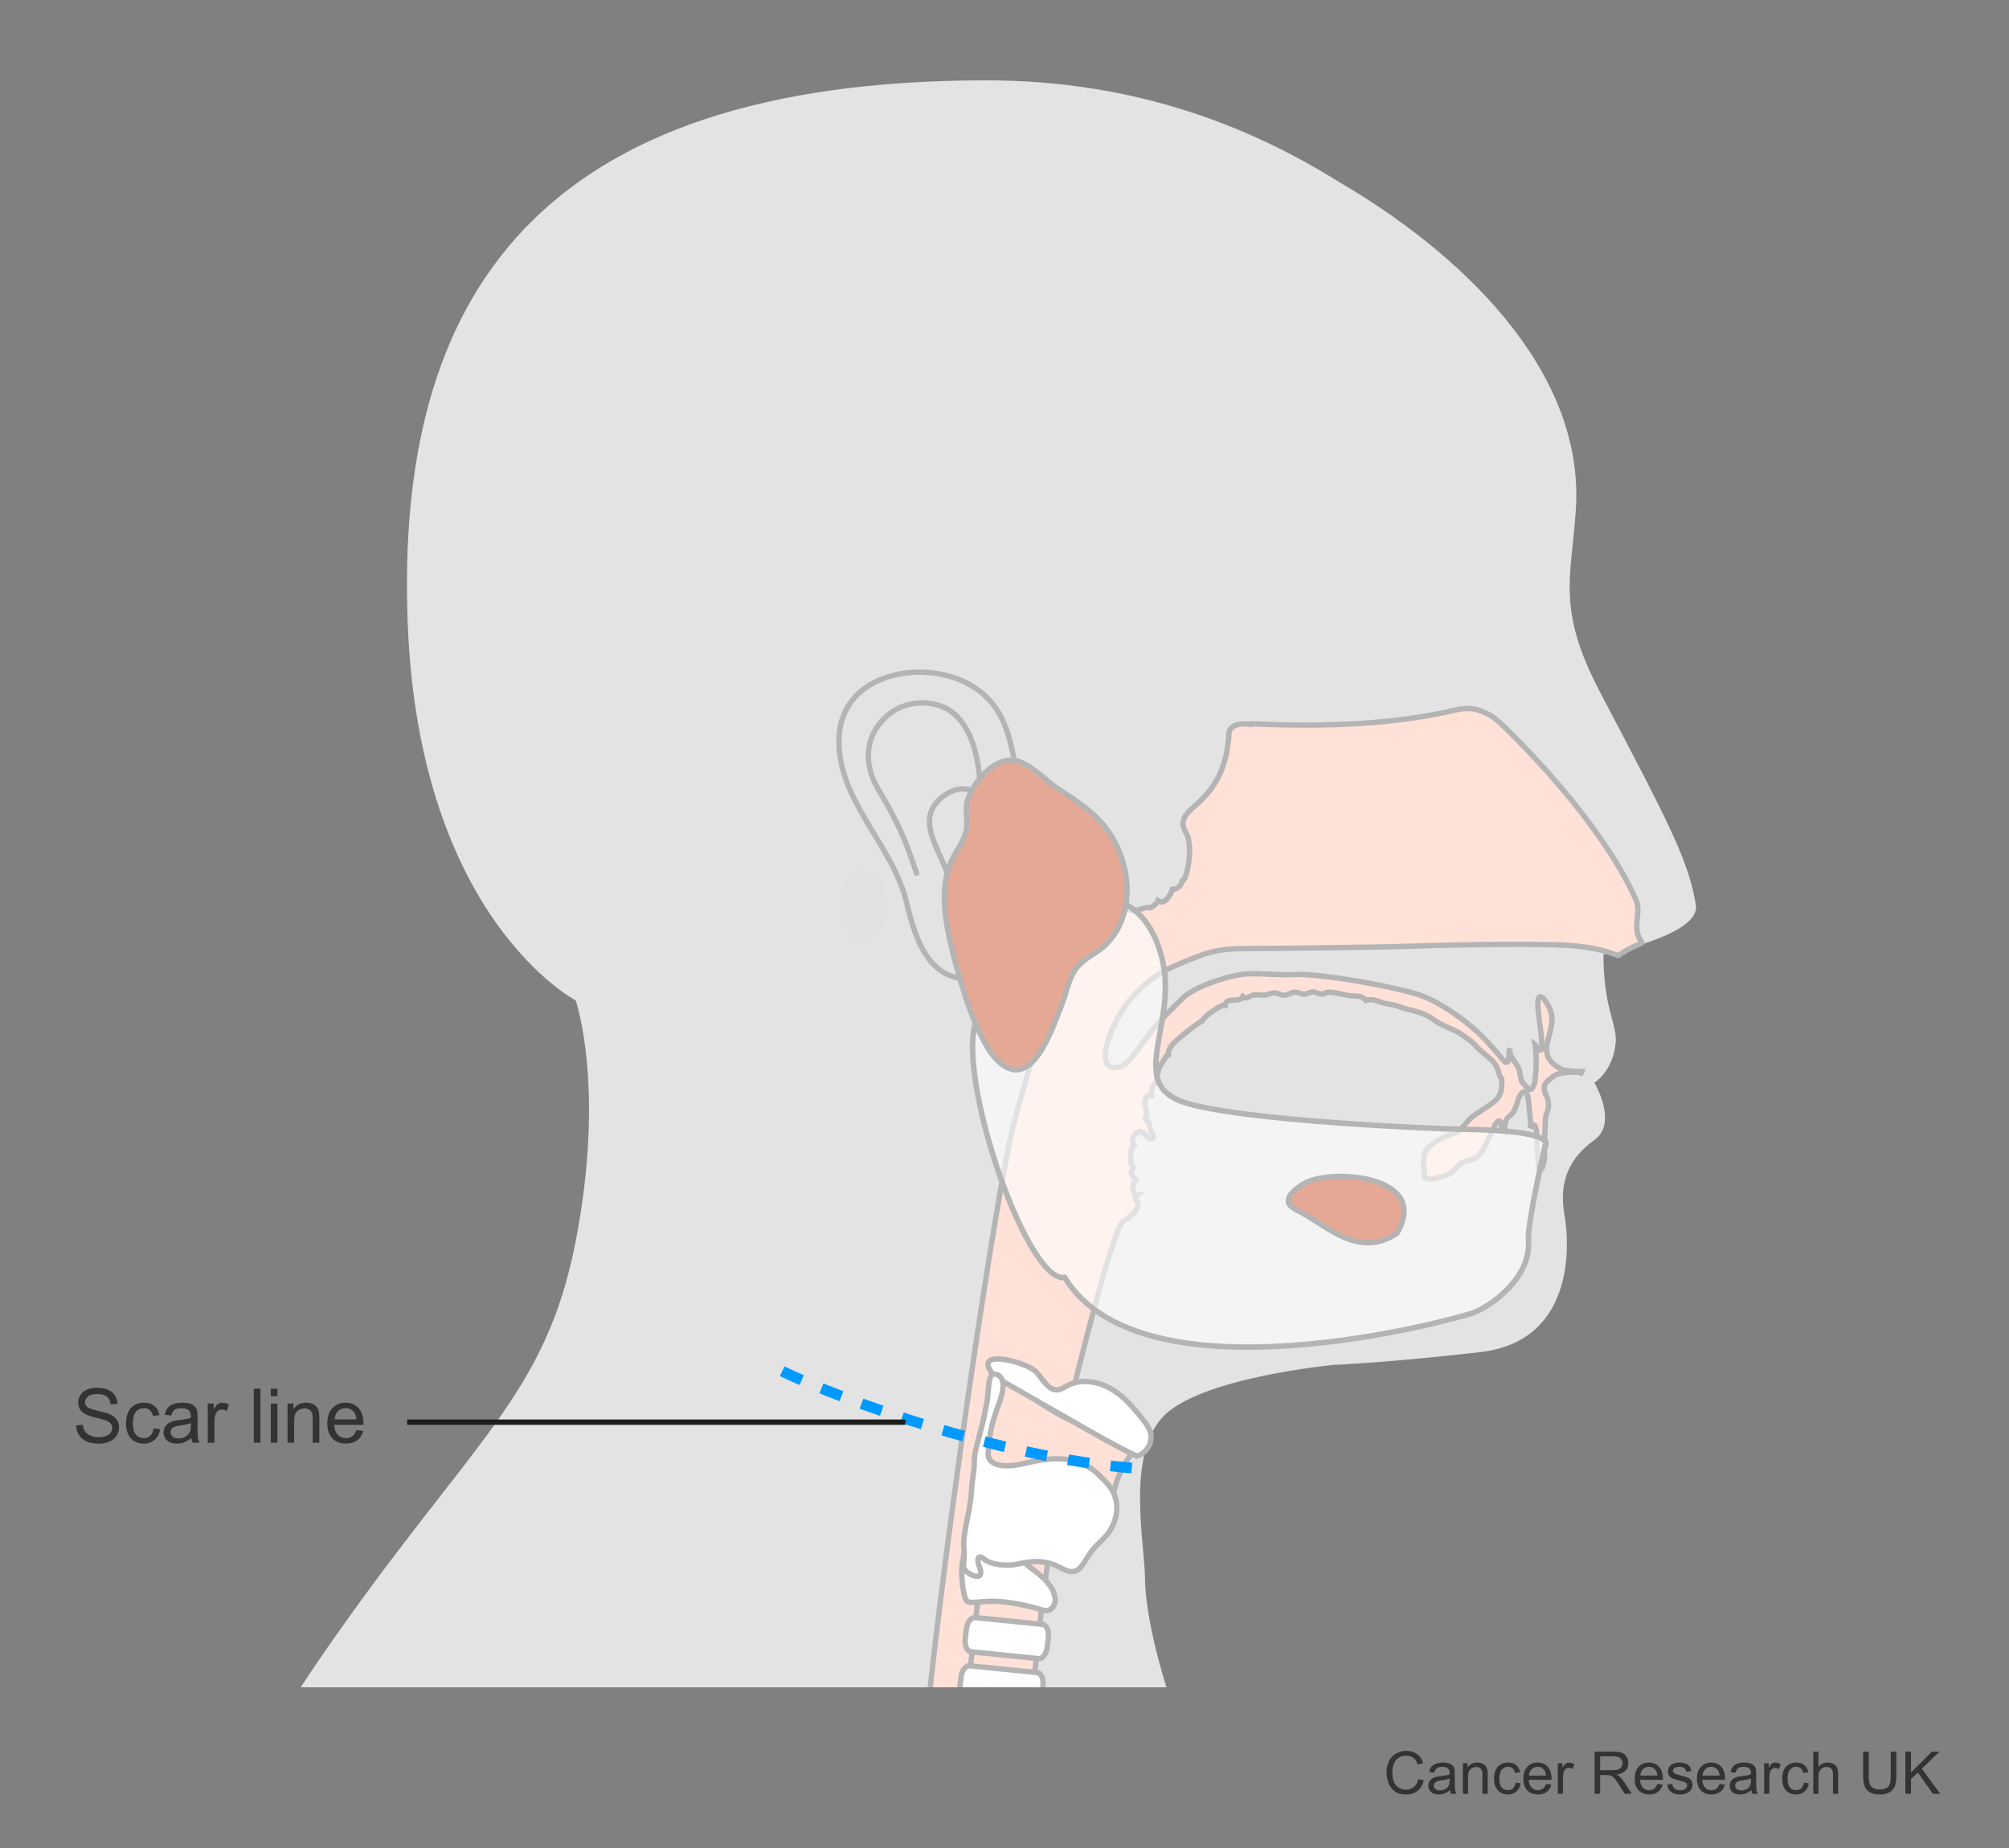 <?xml version="1.0" encoding="utf-8"?>
<!-- Generator: Adobe Illustrator 27.8.0, SVG Export Plug-In . SVG Version: 6.00 Build 0)  -->
<svg version="1.1" xmlns="http://www.w3.org/2000/svg" xmlns:xlink="http://www.w3.org/1999/xlink" x="0px" y="0px" width="375px"
	 height="345px" viewBox="0 0 375 345" enable-background="new 0 0 375 345" xml:space="preserve">
<rect x="0" y="0" width="375" height="345" fill="#808080" stroke="none"/>
<g id="Layer_1">
	<g>
		<defs>
			<rect id="SVGID_1_" x="30" y="9" width="331" height="306"/>
		</defs>
		<clipPath id="SVGID_00000169530712236491876000000015537285528292603045_">
			<use xlink:href="#SVGID_1_"  overflow="visible"/>
		</clipPath>
		<g clip-path="url(#SVGID_00000169530712236491876000000015537285528292603045_)">
			<path fill="#E3E3E3" d="M16.648,440.95c-1.119-51.378,19.454-97.45,44.63-133.584c26.798-38.461,40.589-46.747,46.182-75.647
				c5.593-28.9,0-44.955,0-44.955s-29.174-15.175-31.349-70.276C73.711,55.644,100.029,15.012,184.063,15
				c28.451-0.004,49.979,8.995,66.165,19.149c21.611,12.62,45.642,34.519,43.921,60.932c-0.836,12.819-3.669,18.57,4.577,34.252
				c13.008,24.737,16.441,31.307,17.822,39.604c0.947,5.692-17.245,9.226-17.245,9.226s-0.092,4.623,0.879,9.18
				c0.596,2.798,1.586,5.274,1.41,7.244c-0.49,5.485-3.985,7.531-3.985,7.531s4.475,7.493,0,10.704
				c-4.475,3.211-6.712,7.493-5.593,13.915c1.119,6.422,1.567,23.693-15.738,25.689c-16.807,1.939-27.324,2.383-27.324,2.383
				s-25.33,2.362-32.042,9.855c-6.712,7.493-3.177,23.786-3.177,30.208c0,6.422,4.644,40.895,39.048,78.544
				c57.217,62.615,60.098,148.652,60.098,166.076c0,22.994-9.857,60.435-9.857,85.054c0,24.619,2.991,74.809-2.237,107.037
				c-4.668,28.773-25.524,56.73-26.643,93.122s-3.356,191.596-10.068,220.496c-7.831,43.885-31.323,124.163-43.628,154.133
				c-12.305,29.97-19.017,43.885-19.017,49.237c0,5.352-6.415,27.172-13.127,46.439c-6.712,19.267-16.782,33.228-14.877,45.988
				c3.433,22.994-18.981,177.307-22.336,195.503c-2.033,11.024-1.852,48.667-1.507,78.465c1.743,20.114,3.974,46.551,7.822,59.992
				c6.649,23.225,73.74,56.351,88.283,61.703c14.543,5.352,21.812,3.748,34.006,7.275c11.972,3.463,20.727,5.524,26.32,7.665
				c5.593,2.141,8.347,9.317,4.577,15.329c-3.433,5.475-11.444,5.475-11.444,5.475c0,4.838-9.478,8.76-21.171,8.76
				c-2.587,0-5.054-0.201-7.345-0.553c-2.068,0.417-4.614,0.521-8.112-0.698c-3.179,0.789-6.886,1.251-10.863,1.251
				c-3.51,0-6.812-0.359-9.727-0.985c-2.915,0.626-6.217,0.985-9.727,0.985c-0.705,0-1.401-0.016-2.089-0.044
				c-1.08,0.384-2.847,0.328-5.673-0.572c-2.474-0.404-4.712-0.995-6.628-1.732c-10.073-2.227-37.521-2.029-67.431-2.032
				c-25.947-0.003-79.192,3.113-89.26-4.38s-10.61-20.759-9.491-47.518c1.119-26.759,7.203-51.027,10.636-66.357
				s3.59-18.007,3.59-39.415c0-15.776-8.902-154.186-10.456-165.341c-2.237-16.056-10.068-83.153,0-128.109
				c10.068-44.956,29.91-113.871,29.91-113.871s-1.638-79.096-5.722-108.4c-2.289-16.424-8.01-64.602-9.155-113.875
				c0.473-13.163,3.78-18.032-7.719-36.37c-13.424-21.407-49.002-42.699-48.511-126.781c0.476-81.625,31.055-120.441,39.065-131.39
				c7.086-9.685,0.457-71.611-11.444-117.159C26.947,520.881,17.767,492.328,16.648,440.95z"/>
			<g>
				<defs>
					
						<rect id="SVGID_00000171713899995102448890000014497733664168458368_" x="60" y="1" transform="matrix(-1 -4.486601e-11 4.486601e-11 -1 372.5 284.5)" width="252.5" height="282.5"/>
				</defs>
				<clipPath id="SVGID_00000013164034532116539410000000881991269361497514_">
					<use xlink:href="#SVGID_00000171713899995102448890000014497733664168458368_"  overflow="visible"/>
				</clipPath>
				<path clip-path="url(#SVGID_00000013164034532116539410000000881991269361497514_)" fill="#E2E2E2" stroke="#E2E2E2" d="
					M158.141,173.007c0.895,2.028,2.025,4.055,4.301,1.864c1.359-1.314,2.354-2.594,2.268-5.514
					c-0.079-2.758-0.245-3.246-0.245-3.246c-0.726-3.971-5.024-4.216-6.162-1.377C157.165,167.574,157.252,170.976,158.141,173.007z
					"/>
				
					<line clip-path="url(#SVGID_00000013164034532116539410000000881991269361497514_)" fill="none" x1="271.852" y1="93.252" x2="290.834" y2="93.252"/>
			</g>
			<path fill-rule="evenodd" clip-rule="evenodd" fill="#E3E3E3" stroke="#B4B4B4" d="M190.837,174.802
				c-1.126,4.287-5.468,7.876-10.328,7.985c-8.08-0.296-10.019-9.305-11.435-14.837c-2.689-10.505-12.993-18.826-12.446-30.362
				c0.569-12.006,15.661-14.677,24.359-9.797c8.249,4.628,7.801,13.569,9.661,21.009"/>
			<g>
				<path fill="none" stroke="#B4B4B4" stroke-linecap="round" stroke-linejoin="round" d="M182.834,158.145
					c0.314-7.006,1.223-18.914-4.228-24.428c-3.299-3.338-9.198-3.183-12.614-0.421c-3.959,3.201-4.89,7.715-2.891,12.477
					c0.999,2.021,2.237,3.832,3.245,5.852c2.028,3.598,3.391,7.392,4.746,11.401"/>
				<path fill="none" stroke="#B4B4B4" stroke-linecap="round" stroke-linejoin="round" d="M184.971,164.161
					c0.112,2.417-0.458,5.243-3.538,5.544c-3.086,0.296-3.604-2.795-4.161-5.014c-1.068-5.532-7.573-11.969-0.572-16.479
					c2.26-1.43,5.1-1.302,6.099,0.935"/>
			</g>
		</g>
		<g clip-path="url(#SVGID_00000169530712236491876000000015537285528292603045_)">
			<defs>
				<path id="SVGID_00000064325112193191995880000014555071809892300470_" d="M271.438,132.605
					c-19.586,4.608-41.951,1.864-37.602,2.716c-2.975-0.583-4.365,0.396-4.432,1.573c-0.568,10.154-5.904,12.734-7.73,14.88
					c-1.822,2.143-0.193,3.447,0.107,4.607c0.75,2.893-0.283,7.938-1.076,8.056c-0.23,0.86-0.92,1.645-1.859,1.576
					c-0.346,1.057-1.381,3.03-2.703,2.132c-0.264,0.639-0.895,1.075-1.469,1.354c-0.521-0.192-1.053,0.01-1.643,0.213
					c-0.795,0.274-1.695,0.548-2.822-0.151c-2.537,0.632-4.469,0.44-5.975,0.248c-0.998-0.127-1.812-0.254-2.488-0.141
					c-1.287,0.213-2.947,1.614-3.223,3.404c-0.285,1.855-0.314,3.348-0.529,4.738c-0.412,2.687-0.9,7.126-2.471,11.129
					c-1.576,4.004-5.23,16.706-6.293,20.875c-3.346,13.095-12.722,77.135-16.104,109.895h12.897
					c3.684-15.02,19.938-87.908,23.602-91.726c0.203-0.045,2.088-1.157,2.73-2.624c0.451-1.024-1.057-1.538,0.02-2.365
					c-1.283-0.014-1.07-2.02-0.287-2.635c-0.354-0.478-0.824-0.807-0.951-1.395c-0.072-0.32,0.406-0.795,0.404-1.153
					c0-0.242-0.449-0.314-0.441-0.558c0.025-0.913-0.195-2.953,0.561-3.471c-0.91-1.211,0.646-3.196,1.846-2.226
					c0.396,0.316,0.889,1.257,1.316,1.115c0.982-0.329,0.232-0.709,0.105-1.257c-0.145-0.598-0.389-1.383-0.539-1.855
					c-0.096-0.295-0.486-0.189-0.572-0.604c-0.076-0.389,0.293-0.709,0.256-1.004c-0.098-0.799-1.139-3.663,0.869-3.453
					c-0.027-0.792,0.084-2.189,1.01-2.293c-0.322-0.475,0.242-2.301,0.471-2.976c0.061-0.174,0.717-1.13,0.828-1.288
					c0.271-0.384,0.314-0.819,0.836-1.025c-0.207-1.522,1.969-3.038,2.875-3.83c0.615-0.539,1.182-0.969,1.867-1.44
					c0.385-0.264,1.133-0.899,1.549-1.018c0.242-0.855,3.717-3.21,4.312-2.978c0.246-1.692,2.516-0.249,3.289-1.591
					c0.619,0.604,1.168-0.106,1.857-0.269c0.439-0.104,0.863-0.074,1.293-0.045c0.316,0.021,0.635,0.042,0.963,0.011
					c0.707-0.061,1.219-0.482,2.031-0.362c0.652,0.096,1.127,0.438,1.717,0.396c0.625-0.041,1.184-0.54,1.859-0.57
					c0.314-0.013,0.627,0.094,0.922,0.2c0.297,0.107,0.578,0.214,0.826,0.199c0.631-0.037,1.059-0.472,1.715-0.432
					c0.596,0.037,1.07,0.397,1.66,0.4c0.318,0.002,0.652-0.338,1.016-0.354c0.955-0.041,1.947,0.203,2.873,0.404
					c0.906,0.198,1.074,0.266,1.992,0.288c0.904,0.02,1.689,0.089,2.283,0.849c1.422-0.493,2.645,0.418,3.869,0.618
					c0.812,0.135,1.266,0.146,1.998,0.43c2.147,0.839,4.408,0.91,6.477,2.359c1.525,1.071,2.779,1.552,4.385,2.288
					c0.818,0.377,1.475,0.925,2.121,1.362c0.775,0.516,1.146,0.863,1.748,1.536c0.435,0.486,1.119,1.06,1.568,1.432
					c1.711,1.41,2.211,1.828,2.719,3.86c0.287,1.142,0.572-0.285,0.43,2.144c-0.143,2.431-1.57,3.003-3.43,4.289
					c-1.859,1.285-2.145,1.285-3.432,2.858c-1.289,1.572-1.715,1.431-3.004,2.004c-1.285,0.568-1.855,0.714-3.287,1.855
					c-1.43,1.145-1.289,1.717-1.43,3.431c-0.033,0.398,0.008,0.836,0.158,1.283l0.021,1.257c1.145,0.571,1.537,0.321,3.252-0.107
					c1.717-0.428,1.857-1,2.861-1.857c1-0.861,0.881-0.894,2.143-1.182c0.789-0.178,1.467-0.465,1.822-0.894
					c0.646-0.777,0.822-0.893,1.824-3.038c0.998-2.143,0.656-1.49,1.287-2.752c0.215-0.428,0.965-1.285,1.072-0.071
					c0.051,0.59,0.285,0.716,0.43,0.93c0.096,0.145,0.188,0.233,0.273,0.299c-0.004-0.263,0.004-0.593,0.047-0.977
					c0.107-0.965,0.176-1.182,0.93-1.823c0.75-0.645,0.75-0.871,1.215-1.931c0.252-0.571,0.215-1.072,0.643-1.824
					c0.43-0.748,1.252-1.393,1.537,0.464c0.117,0.751,0.139,1.119,0.322,2.933c0.115,1.144,0.229,1.833,0.086,2.63
					c0.299-0.419,0.76-0.915,0.986-0.198c0.156,0.492,0.25,1,0.25,2.429c0,1.431,0.143,2.002,0.287,4.576
					c0.143,2.572,1.285-0.146,1.143-2.145c-0.143-2.002,0.143-4.146,0.143-5.862c0-1.716,0.715-1.859,0.572-3.434
					c-0.145-1.571-0.43-1-0.715-2.285c-0.285-1.287,0.285-1.717,1.859-2.859c0.869-0.632,3.816-0.768,4.762-0.528l0.195,0.061
					c0.045-0.092,0.082-0.186,0.127-0.275c-0.666-0.028-3.266-0.153-3.727-0.401c-1.861-1.002-3.289-2.286-2.717-4.86
					c0.572-2.576,1.43-4.432,0.43-6.578c-1-2.143-2.002-2.859-2.145-1.427c-0.145,1.427,0.133,2.292,0.25,3.714
					c0.07,0.859,0.238,1.512,0.357,2.826c0.107,1.177,0.107,1.318,0.107,2.179c0,0.858-0.572,0.714-1.002-0.142
					c-0.107-0.217-0.188-0.342-0.271-0.408c0.199,1.316,0.285,2.656,0.164,4.714c-0.141,2.43-0.197,2.504-0.572,3.29
					c-0.356,0.748-0.713,0.427-1.283-0.146c-0.572-0.57-0.859-0.82-1.004-1.714c-0.227-1.421-0.32-1.716-0.891-2.575
					c-0.576-0.856-1.109-1.428-1.109-2.286c0-0.177-0.008-0.331-0.017-0.477c-0.104,0.233-0.162,0.476-0.162,1.031
					c0,1.37-0.252,2.198-1.357,0.785c-0.893-1.145-0.607-0.822-2.934-3.361c-2.523-2.759-8.289-7.291-13.15-8.722
					c-4.861-1.426-17.156-3.715-22.305-3.572c-2.146,0.061-3.795-0.005-5.197-0.068c-1.957-0.091-3.43-0.181-5.098,0.068
					c-2.855,0.43-8.719,2.285-10.867,4.432c-2.141,2.146-4.287,4.146-6.145,6.577c-1.857,2.432-2.572,3.718-4.145,5.291
					c-1.57,1.571-4.291,1.712-4.146-1.286c0.141-3.006,3.289-12.439,12.867-16.587c6.57-2.845,8.15-3.286,14.297-3.286
					c4.434,0,24.102-0.222,29.879-0.431c8.006-0.286,24.576-0.562,30.096-0.102c6,0.501,8.522,1.94,8.668,1.834
					c2.498-1.834,4.598-2.148,4.332-2.5c-2-2.667-0.045-5.359-1-7.668c-2-4.833-8.584-16.717-24.582-32.459
					c-2.586-2.54-3.584-2.611-4.584-3.041c-0.586-0.249-1.311-0.438-2.297-0.438C273.287,132.27,272.449,132.367,271.438,132.605"/>
			</defs>
			<use xlink:href="#SVGID_00000064325112193191995880000014555071809892300470_"  overflow="visible" fill="#FFE1D7"/>
			<clipPath id="SVGID_00000165935682129387547470000008842706347219155878_">
				<use xlink:href="#SVGID_00000064325112193191995880000014555071809892300470_"  overflow="visible"/>
			</clipPath>
			
				<use xlink:href="#SVGID_00000064325112193191995880000014555071809892300470_"  overflow="visible" fill="none" stroke="#B4B4B4"/>
		</g>
		
			<path clip-path="url(#SVGID_00000169530712236491876000000015537285528292603045_)" fill="#FFE1D7" stroke="#B4B4B4" stroke-miterlimit="10" d="
			M201.5,260.5c-2.816,3.322,7.549,4.134,6,6c-1.553,1.867-3.264-5.693-4.129-3.821s-1.164,3.563-1.545,4.915
			c-0.375,1.349-1.592,5.07-2.033,6.073c-4.594,10.455-7.031,43.283-7.031,43.283l-12.226,0.224c0,0,3.876-40.213,6.796-46.212
			c0.551-1.129,1.193-3.319,1.338-4.803c0.145-1.483,0.998-2.963,1.584-5.064c0.584-2.101,0.174-2.522,0.443-4.698
			c0.271-2.179-3.818,6.676-2.197,2.103L201.5,260.5z"/>
		<path clip-path="url(#SVGID_00000169530712236491876000000015537285528292603045_)" fill="#FFFFFF" stroke="#B4B4B4" d="
			M179.168,314.941c-0.147,1.265,0.348,2.353,1.105,2.429l12.562,1.272c0.756,0.077,1.488-0.885,1.637-2.151l0.209-1.814
			c0.148-1.266-0.346-2.354-1.104-2.429l-12.561-1.273c-0.757-0.076-1.49,0.886-1.636,2.151L179.168,314.941z"/>
		<path clip-path="url(#SVGID_00000169530712236491876000000015537285528292603045_)" fill="#FFFFFF" stroke="#B4B4B4" d="
			M180.168,305.941c-0.147,1.265,0.348,2.353,1.105,2.429l12.562,1.272c0.756,0.077,1.488-0.885,1.637-2.151l0.209-1.814
			c0.148-1.266-0.346-2.354-1.104-2.429l-12.561-1.273c-0.757-0.076-1.49,0.886-1.636,2.151L180.168,305.941z"/>
		<g clip-path="url(#SVGID_00000169530712236491876000000015537285528292603045_)">
			<path fill="#FFE1D7" stroke="#B4B4B4" stroke-miterlimit="10" d="M213.308,269.611c-3.003,1.568-5.472,7.322-5.489,9.999
				c-0.017,2.679-19.568-3.3-21.424-3.283c-1.856,0.017-3.621-3.892-2.92-6.618c0.701-2.727,2.651-8.405,2.521-10.319
				c-0.134-1.912-0.516-5.129,1.412-2.926c1.928,2.202,10.017,8.233,13.875,9.168c3.861,0.934,8.079,1.769,9.739,1.878
				c1.664,0.11,2.048,1.59,2.048,1.59"/>
			<path fill="none" d="M226.133,231.013c-3.117,1.326-6.033,6.867-6.262,9.534c-0.229,2.669-19.246-4.835-21.098-4.965
				c-1.852-0.13-3.303-4.166-2.389-6.828c0.914-2.663,3.307-8.169,3.328-10.088c0.018-1.917-0.109-5.153,1.639-2.806
				c1.748,2.348,9.336,8.998,13.107,10.235c3.775,1.236,7.914,2.401,9.561,2.642c1.65,0.241,1.916,1.747,1.916,1.747"/>
			<path fill="#FFFFFF" stroke="#B4B4B4" d="M195.141,294.938c1.326,1.775,1.351,1.647,1.752,3.148
				c0.403,1.496-0.726,3.008-2.296,2.495c-1.569-0.51-6.326-1.797-10.117-1.625c-3.793,0.173-4.027,0.657-4.491-1.24
				c-0.462-1.899-0.62-4.662-0.301-6.301c0.322-1.643,0.656-4.064,0.974-5.707c0.318-1.644,1.514-2.755,3.279-1.818
				c1.767,0.936,4.278,3.032,5.307,4.889c1.029,1.86,1.801,2.896,3.137,3.891C193.719,293.667,195.141,294.938,195.141,294.938z"/>
		</g>
	</g>
	<g>
		<path fill="#333333" d="M264.735,332.12l1.042,0.263c-0.219,0.856-0.611,1.509-1.179,1.958s-1.262,0.675-2.082,0.675
			c-0.848,0-1.538-0.173-2.07-0.519c-0.531-0.346-0.937-0.847-1.214-1.501c-0.277-0.656-0.416-1.359-0.416-2.111
			c0-0.82,0.156-1.535,0.47-2.146s0.76-1.074,1.338-1.392c0.578-0.316,1.215-0.475,1.909-0.475c0.788,0,1.45,0.2,1.987,0.602
			c0.537,0.4,0.911,0.965,1.123,1.691l-1.026,0.242c-0.183-0.573-0.447-0.99-0.795-1.252s-0.784-0.393-1.311-0.393
			c-0.605,0-1.111,0.146-1.518,0.436s-0.691,0.68-0.856,1.168c-0.165,0.489-0.247,0.993-0.247,1.512c0,0.67,0.098,1.255,0.293,1.754
			c0.195,0.5,0.498,0.873,0.91,1.12s0.857,0.37,1.337,0.37c0.584,0,1.078-0.168,1.482-0.504
			C264.318,333.282,264.592,332.782,264.735,332.12z"/>
		<path fill="#333333" d="M270.659,334.178c-0.358,0.304-0.703,0.519-1.034,0.645c-0.331,0.125-0.687,0.188-1.065,0.188
			c-0.627,0-1.108-0.153-1.445-0.459c-0.337-0.307-0.505-0.697-0.505-1.174c0-0.279,0.063-0.534,0.19-0.766
			c0.127-0.23,0.294-0.416,0.5-0.556s0.438-0.245,0.695-0.317c0.189-0.05,0.477-0.098,0.859-0.145
			c0.78-0.093,1.355-0.204,1.725-0.333c0.003-0.133,0.005-0.217,0.005-0.253c0-0.394-0.091-0.671-0.274-0.832
			c-0.246-0.219-0.613-0.328-1.101-0.328c-0.455,0-0.79,0.08-1.007,0.239s-0.377,0.441-0.48,0.847l-0.945-0.129
			c0.086-0.405,0.227-0.731,0.424-0.98s0.481-0.44,0.854-0.575c0.373-0.134,0.805-0.201,1.295-0.201
			c0.487,0,0.883,0.058,1.188,0.172c0.304,0.114,0.527,0.259,0.671,0.433s0.243,0.393,0.301,0.658
			c0.032,0.164,0.048,0.461,0.048,0.891v1.289c0,0.899,0.021,1.468,0.062,1.706s0.122,0.466,0.244,0.685h-1.01
			C270.752,334.681,270.688,334.445,270.659,334.178z M270.579,332.018c-0.352,0.144-0.878,0.266-1.58,0.365
			c-0.396,0.058-0.678,0.122-0.843,0.193c-0.165,0.072-0.292,0.177-0.382,0.314c-0.089,0.138-0.134,0.291-0.134,0.459
			c0,0.258,0.098,0.473,0.293,0.645s0.48,0.258,0.856,0.258c0.372,0,0.703-0.081,0.994-0.244c0.289-0.163,0.503-0.386,0.639-0.668
			c0.104-0.219,0.156-0.541,0.156-0.967V332.018z"/>
		<path fill="#333333" d="M273.054,334.881v-5.704h0.871v0.812c0.418-0.627,1.023-0.94,1.814-0.94c0.344,0,0.66,0.062,0.948,0.186
			c0.288,0.123,0.504,0.285,0.647,0.485c0.144,0.201,0.243,0.439,0.301,0.715c0.036,0.179,0.054,0.492,0.054,0.939v3.508h-0.967
			v-3.47c0-0.394-0.038-0.688-0.112-0.884c-0.076-0.195-0.209-0.351-0.4-0.467s-0.416-0.175-0.674-0.175
			c-0.412,0-0.768,0.131-1.066,0.392c-0.299,0.262-0.449,0.758-0.449,1.488v3.115H273.054z"/>
		<path fill="#333333" d="M282.894,332.791l0.951,0.124c-0.104,0.655-0.37,1.168-0.798,1.539c-0.428,0.37-0.954,0.556-1.577,0.556
			c-0.78,0-1.407-0.255-1.882-0.766c-0.475-0.51-0.712-1.241-0.712-2.193c0-0.616,0.102-1.155,0.307-1.617
			c0.203-0.462,0.515-0.809,0.932-1.039c0.417-0.231,0.871-0.347,1.361-0.347c0.619,0,1.126,0.156,1.52,0.47
			c0.395,0.313,0.646,0.759,0.758,1.335l-0.939,0.146c-0.09-0.384-0.248-0.672-0.476-0.865s-0.503-0.29-0.825-0.29
			c-0.486,0-0.882,0.175-1.187,0.523c-0.305,0.35-0.456,0.901-0.456,1.657c0,0.767,0.146,1.323,0.439,1.67
			c0.294,0.348,0.678,0.521,1.15,0.521c0.379,0,0.696-0.116,0.95-0.35C282.664,333.633,282.825,333.275,282.894,332.791z"/>
		<path fill="#333333" d="M288.576,333.044l0.999,0.124c-0.157,0.583-0.449,1.036-0.875,1.358c-0.427,0.322-0.971,0.483-1.633,0.483
			c-0.835,0-1.496-0.257-1.985-0.771c-0.488-0.514-0.733-1.234-0.733-2.162c0-0.96,0.248-1.704,0.742-2.234s1.135-0.795,1.922-0.795
			c0.764,0,1.387,0.26,1.869,0.778c0.484,0.52,0.726,1.25,0.726,2.191c0,0.058-0.002,0.144-0.005,0.258h-4.254
			c0.035,0.627,0.213,1.107,0.531,1.439c0.318,0.334,0.716,0.5,1.192,0.5c0.354,0,0.657-0.093,0.907-0.279
			C288.23,333.749,288.43,333.452,288.576,333.044z M285.401,331.48h3.186c-0.043-0.479-0.165-0.839-0.365-1.079
			c-0.308-0.372-0.707-0.559-1.197-0.559c-0.444,0-0.817,0.148-1.12,0.446C285.602,330.586,285.435,330.983,285.401,331.48z"/>
		<path fill="#333333" d="M290.778,334.881v-5.704h0.869v0.864c0.223-0.404,0.428-0.671,0.615-0.8
			c0.188-0.129,0.395-0.193,0.621-0.193c0.325,0,0.656,0.104,0.993,0.312l-0.333,0.896c-0.236-0.139-0.473-0.209-0.709-0.209
			c-0.211,0-0.401,0.063-0.569,0.19s-0.288,0.304-0.36,0.529c-0.107,0.344-0.16,0.72-0.16,1.128v2.986H290.778z"/>
		<path fill="#333333" d="M297.647,334.881v-7.874h3.49c0.702,0,1.236,0.07,1.602,0.212s0.656,0.392,0.875,0.75
			c0.219,0.357,0.328,0.753,0.328,1.187c0,0.559-0.182,1.029-0.543,1.413c-0.361,0.383-0.92,0.626-1.676,0.73
			c0.275,0.132,0.485,0.263,0.629,0.392c0.304,0.279,0.592,0.628,0.864,1.048l1.37,2.143h-1.311l-1.043-1.639
			c-0.304-0.473-0.555-0.834-0.752-1.084c-0.196-0.251-0.373-0.427-0.528-0.527c-0.156-0.1-0.314-0.17-0.476-0.209
			c-0.118-0.025-0.312-0.037-0.58-0.037h-1.209v3.496H297.647z M298.688,330.482h2.24c0.477,0,0.849-0.05,1.117-0.148
			s0.473-0.256,0.612-0.473s0.21-0.452,0.21-0.706c0-0.372-0.136-0.679-0.406-0.919c-0.271-0.239-0.697-0.359-1.281-0.359h-2.492
			V330.482z"/>
		<path fill="#333333" d="M309.355,333.044l0.999,0.124c-0.157,0.583-0.449,1.036-0.875,1.358c-0.427,0.322-0.971,0.483-1.633,0.483
			c-0.835,0-1.496-0.257-1.985-0.771c-0.488-0.514-0.733-1.234-0.733-2.162c0-0.96,0.248-1.704,0.742-2.234s1.135-0.795,1.922-0.795
			c0.764,0,1.387,0.26,1.869,0.778c0.484,0.52,0.726,1.25,0.726,2.191c0,0.058-0.002,0.144-0.005,0.258h-4.254
			c0.035,0.627,0.213,1.107,0.531,1.439c0.318,0.334,0.716,0.5,1.192,0.5c0.354,0,0.657-0.093,0.907-0.279
			C309.01,333.749,309.209,333.452,309.355,333.044z M306.181,331.48h3.186c-0.043-0.479-0.165-0.839-0.365-1.079
			c-0.308-0.372-0.707-0.559-1.197-0.559c-0.444,0-0.817,0.148-1.12,0.446C306.381,330.586,306.214,330.983,306.181,331.48z"/>
		<path fill="#333333" d="M311.181,333.178l0.957-0.15c0.053,0.384,0.203,0.678,0.448,0.881c0.245,0.205,0.588,0.307,1.028,0.307
			c0.444,0,0.773-0.091,0.988-0.271s0.322-0.393,0.322-0.637c0-0.218-0.095-0.39-0.285-0.516c-0.132-0.086-0.461-0.194-0.988-0.327
			c-0.709-0.179-1.2-0.334-1.474-0.465c-0.274-0.131-0.481-0.312-0.623-0.542c-0.142-0.231-0.212-0.486-0.212-0.766
			c0-0.254,0.058-0.489,0.174-0.706s0.275-0.396,0.476-0.54c0.15-0.111,0.355-0.205,0.615-0.282s0.538-0.115,0.835-0.115
			c0.447,0,0.841,0.064,1.179,0.193c0.339,0.129,0.589,0.304,0.749,0.523c0.162,0.221,0.272,0.515,0.334,0.884l-0.945,0.129
			c-0.043-0.294-0.168-0.522-0.374-0.688s-0.497-0.247-0.872-0.247c-0.444,0-0.762,0.073-0.951,0.22
			c-0.189,0.147-0.285,0.319-0.285,0.516c0,0.126,0.04,0.238,0.119,0.339c0.078,0.104,0.202,0.189,0.37,0.258
			c0.097,0.036,0.382,0.118,0.854,0.247c0.684,0.183,1.16,0.332,1.431,0.448s0.482,0.286,0.637,0.508s0.231,0.498,0.231,0.827
			c0,0.322-0.095,0.626-0.282,0.91c-0.188,0.285-0.46,0.505-0.813,0.661c-0.355,0.155-0.756,0.233-1.203,0.233
			c-0.742,0-1.307-0.154-1.695-0.462S311.288,333.783,311.181,333.178z"/>
		<path fill="#333333" d="M320.973,333.044l0.999,0.124c-0.157,0.583-0.449,1.036-0.875,1.358c-0.427,0.322-0.971,0.483-1.633,0.483
			c-0.835,0-1.496-0.257-1.985-0.771c-0.488-0.514-0.733-1.234-0.733-2.162c0-0.96,0.248-1.704,0.742-2.234s1.135-0.795,1.922-0.795
			c0.764,0,1.387,0.26,1.869,0.778c0.484,0.52,0.726,1.25,0.726,2.191c0,0.058-0.002,0.144-0.005,0.258h-4.254
			c0.035,0.627,0.213,1.107,0.531,1.439c0.318,0.334,0.716,0.5,1.192,0.5c0.354,0,0.657-0.093,0.907-0.279
			C320.627,333.749,320.826,333.452,320.973,333.044z M317.798,331.48h3.186c-0.043-0.479-0.165-0.839-0.365-1.079
			c-0.308-0.372-0.707-0.559-1.197-0.559c-0.444,0-0.817,0.148-1.12,0.446C317.998,330.586,317.831,330.983,317.798,331.48z"/>
		<path fill="#333333" d="M326.907,334.178c-0.358,0.304-0.703,0.519-1.034,0.645c-0.331,0.125-0.687,0.188-1.065,0.188
			c-0.627,0-1.108-0.153-1.445-0.459c-0.337-0.307-0.505-0.697-0.505-1.174c0-0.279,0.063-0.534,0.19-0.766
			c0.127-0.23,0.294-0.416,0.5-0.556s0.438-0.245,0.695-0.317c0.189-0.05,0.477-0.098,0.859-0.145
			c0.78-0.093,1.355-0.204,1.725-0.333c0.003-0.133,0.005-0.217,0.005-0.253c0-0.394-0.091-0.671-0.274-0.832
			c-0.246-0.219-0.613-0.328-1.101-0.328c-0.455,0-0.79,0.08-1.007,0.239s-0.377,0.441-0.48,0.847l-0.945-0.129
			c0.086-0.405,0.227-0.731,0.424-0.98s0.481-0.44,0.854-0.575c0.373-0.134,0.805-0.201,1.295-0.201
			c0.487,0,0.883,0.058,1.188,0.172c0.304,0.114,0.527,0.259,0.671,0.433s0.243,0.393,0.301,0.658
			c0.032,0.164,0.048,0.461,0.048,0.891v1.289c0,0.899,0.021,1.468,0.062,1.706s0.122,0.466,0.244,0.685h-1.01
			C327,334.681,326.936,334.445,326.907,334.178z M326.827,332.018c-0.352,0.144-0.878,0.266-1.58,0.365
			c-0.396,0.058-0.678,0.122-0.843,0.193c-0.165,0.072-0.292,0.177-0.382,0.314c-0.089,0.138-0.134,0.291-0.134,0.459
			c0,0.258,0.098,0.473,0.293,0.645s0.48,0.258,0.856,0.258c0.372,0,0.703-0.081,0.994-0.244c0.289-0.163,0.503-0.386,0.639-0.668
			c0.104-0.219,0.156-0.541,0.156-0.967V332.018z"/>
		<path fill="#333333" d="M329.292,334.881v-5.704h0.869v0.864c0.223-0.404,0.428-0.671,0.615-0.8
			c0.188-0.129,0.395-0.193,0.621-0.193c0.325,0,0.656,0.104,0.993,0.312l-0.333,0.896c-0.236-0.139-0.473-0.209-0.709-0.209
			c-0.211,0-0.401,0.063-0.569,0.19s-0.288,0.304-0.36,0.529c-0.107,0.344-0.16,0.72-0.16,1.128v2.986H329.292z"/>
		<path fill="#333333" d="M336.688,332.791l0.951,0.124c-0.104,0.655-0.37,1.168-0.798,1.539c-0.428,0.37-0.954,0.556-1.577,0.556
			c-0.78,0-1.407-0.255-1.882-0.766c-0.475-0.51-0.712-1.241-0.712-2.193c0-0.616,0.102-1.155,0.307-1.617
			c0.203-0.462,0.515-0.809,0.932-1.039c0.417-0.231,0.871-0.347,1.361-0.347c0.619,0,1.126,0.156,1.52,0.47
			c0.395,0.313,0.646,0.759,0.758,1.335l-0.939,0.146c-0.09-0.384-0.248-0.672-0.476-0.865s-0.503-0.29-0.825-0.29
			c-0.486,0-0.882,0.175-1.187,0.523c-0.305,0.35-0.456,0.901-0.456,1.657c0,0.767,0.146,1.323,0.439,1.67
			c0.294,0.348,0.678,0.521,1.15,0.521c0.379,0,0.696-0.116,0.95-0.35C336.458,333.633,336.619,333.275,336.688,332.791z"/>
		<path fill="#333333" d="M338.465,334.881v-7.874h0.967v2.825c0.451-0.522,1.021-0.784,1.709-0.784c0.422,0,0.789,0.083,1.101,0.25
			c0.312,0.166,0.534,0.396,0.669,0.69c0.134,0.293,0.201,0.719,0.201,1.277v3.615h-0.967v-3.615c0-0.482-0.104-0.835-0.314-1.055
			c-0.209-0.221-0.506-0.33-0.889-0.33c-0.286,0-0.556,0.074-0.809,0.223c-0.252,0.148-0.432,0.35-0.539,0.604
			c-0.107,0.255-0.162,0.605-0.162,1.053v3.121H338.465z"/>
		<path fill="#333333" d="M352.931,327.007h1.042v4.55c0,0.791-0.09,1.419-0.269,1.885s-0.502,0.844-0.97,1.136
			c-0.467,0.292-1.08,0.438-1.839,0.438c-0.738,0-1.342-0.128-1.811-0.382s-0.804-0.622-1.004-1.104
			c-0.201-0.481-0.301-1.14-0.301-1.974v-4.55h1.041v4.544c0,0.684,0.064,1.188,0.191,1.512s0.346,0.574,0.655,0.75
			c0.31,0.175,0.688,0.263,1.136,0.263c0.767,0,1.312-0.174,1.639-0.521c0.325-0.348,0.488-1.016,0.488-2.004V327.007z"/>
		<path fill="#333333" d="M355.664,334.881v-7.874h1.042v3.905l3.91-3.905h1.412l-3.303,3.19l3.448,4.684h-1.375l-2.804-3.985
			l-1.289,1.257v2.729H355.664z"/>
	</g>
	<path opacity="0.6" fill="#FFFFFF" d="M198.736,238.49c-7.334,1.283-21.799-41.714-15.744-49.324
		c5.647-7.096,13.138-6.884,16.745-8.076c3.607-1.192,2.518-8.675,6.201-12.812c0.793-0.891,8.604-0.252,11.129,11.374
		c2.525,11.627-6.499,22.445,3.6,26.023c10.099,3.577,47.81,5.092,52.537,5.155c18.167,0.245,15.226,3.081,15.226,3.081
		s-3.39,14.457-3.125,17.601c0.587,6.978-7.035,12.368-10.28,13.561C271.777,246.266,213.365,262.383,198.736,238.49z"/>
	<path fill="#FFFFFF" stroke="#B4B4B4" d="M193.49,256.199c1.212,1.373,2.263,3.543,4.071,3.253
		c0.584-0.094,1.083-0.455,1.603-0.737c2.497-1.356,5.677-0.887,8.144,0.524c2.467,1.411,4.354,3.633,6.1,5.875
		c0.545,0.699,1.093,1.427,1.336,2.28c0.522,1.835-0.721,3.979-2.573,4.437c-3.662-1.741-7.185-3.757-10.704-5.772
		c-4.694-2.687-9.387-5.373-14.081-8.06c-0.858-0.491-1.743-1.006-2.324-1.805C181.787,251.692,191.794,254.278,193.49,256.199z"/>
	<path fill="#FFFFFF" stroke="#B4B4B4" d="M191.39,273.165c-4.557,1.112-7.063,0.227-6.935-1.896
		c0.139-2.322,0.281-4.643,2.014-9.251c1.733-4.606,0.025-5.317-0.602-5.47c-1.196-0.289-1.242,1.56-1.382,2.807
		c-0.257,2.299,0.128,0.41-0.65,4.39c-0.776,3.979-2.012,7.102-1.976,9.062c0.036,1.958-0.39,3.065-0.578,6.162
		c-0.184,3.095-1.643,7.357-1.352,10.139c0.291,2.782-0.665,3.409,0.603,4.397c1.269,0.983,3.275,1.404,2.283-1.005
		c-0.633-1.537-0.162-2.371,0.903-1.417c1.067,0.953,4.103,1.441,6.515,0.85c2.41-0.591,4.913-0.579,6.825,0.314
		c1.912,0.893,3.531,2.229,5.179-0.341c1.861-2.896,1.255-2.143,3.988-4.929c2.277-2.318,3.411-6.779,0.488-9.984
		C203.792,273.789,200.814,270.868,191.39,273.165z"/>
	<path fill="none" stroke="#0099FF" stroke-width="2" stroke-linejoin="round" stroke-dasharray="4,4" d="M146,256
		c11.5,5.5,40.724,16.1,65.724,18.1"/>
	<line fill="none" stroke="#1D1D1B" x1="76" y1="265.5" x2="169" y2="265.5"/>
	<path fill="none" stroke="#B4B4B4" stroke-width="1.025" stroke-miterlimit="10" d="M198.736,238.49
		c-7.334,1.283-21.799-41.714-15.744-49.324c5.647-7.096,13.138-6.884,16.745-8.076c3.607-1.192,2.518-8.675,6.201-12.812
		c0.793-0.891,8.604-0.252,11.129,11.374c2.525,11.627-6.499,22.445,3.6,26.023c10.099,3.577,47.81,5.092,52.537,5.155
		c18.167,0.245,15.226,3.081,15.226,3.081s-3.39,14.457-3.125,17.601c0.587,6.978-7.035,12.368-10.28,13.561
		C271.777,246.266,213.365,262.383,198.736,238.49z"/>
	<path fill="#E5A895" stroke="#B4B4B4" d="M206.238,154.344c-2.337-2.94-5.549-4.983-8.656-7.01c-2.42-1.579-5.52-5.13-8.456-5.386
		c-2.419-0.211-4.613,1.465-6.083,3.218c-1.051,1.253-2.074,2.809-2.49,4.411c-0.497,1.914,0.276,3.94-0.281,5.841
		c-0.642,2.192-2.179,3.924-2.989,6.021c-2.294,5.943-0.165,13.832,1.455,19.684c0.961,3.471,1.992,6.945,3.472,10.236
		c1.263,2.808,3.055,6.788,6.08,8.072c5.172,2.193,8.48-8.38,9.834-11.68c0.983-2.396,1.373-5.496,3.167-7.462
		c1.468-1.61,3.588-2.394,5.121-3.919C212.358,170.459,211.053,160.403,206.238,154.344z"/>
	<path fill="#E5A895" stroke="#B4B4B4" d="M254.119,219.935c5.606,0.919,10.377,3.993,6.608,10.359
		c-7.464,4.774-13.018-1.629-18.851-4.485c-3.236-1.585-0.092-3.959,1.792-4.977C245.733,219.717,250.137,219.282,254.119,219.935z"
		/>
	<g>
		<path fill="#333333" d="M14.198,266.097l1.26-0.109c0.06,0.505,0.198,0.919,0.417,1.242c0.218,0.324,0.556,0.585,1.015,0.785
			c0.459,0.199,0.976,0.3,1.549,0.3c0.509,0,0.959-0.076,1.349-0.228s0.681-0.359,0.871-0.623s0.286-0.552,0.286-0.864
			c0-0.316-0.092-0.593-0.275-0.829s-0.486-0.436-0.909-0.596c-0.271-0.105-0.87-0.27-1.797-0.492s-1.577-0.433-1.948-0.63
			c-0.482-0.253-0.841-0.566-1.078-0.94s-0.354-0.793-0.354-1.256c0-0.51,0.145-0.986,0.434-1.429
			c0.289-0.443,0.711-0.779,1.267-1.009c0.555-0.229,1.172-0.344,1.852-0.344c0.748,0,1.408,0.121,1.979,0.361
			c0.571,0.241,1.011,0.596,1.318,1.064c0.308,0.468,0.473,0.998,0.496,1.59l-1.281,0.097c-0.069-0.638-0.302-1.119-0.699-1.445
			s-0.983-0.489-1.759-0.489c-0.808,0-1.396,0.148-1.766,0.444c-0.37,0.296-0.554,0.652-0.554,1.07c0,0.362,0.13,0.661,0.392,0.896
			c0.257,0.233,0.928,0.474,2.014,0.719c1.085,0.246,1.831,0.46,2.234,0.644c0.587,0.271,1.021,0.614,1.301,1.029
			c0.28,0.416,0.42,0.895,0.42,1.436c0,0.537-0.154,1.043-0.461,1.519c-0.308,0.475-0.749,0.845-1.325,1.108
			s-1.225,0.396-1.945,0.396c-0.914,0-1.679-0.133-2.296-0.399c-0.617-0.266-1.102-0.666-1.453-1.201
			C14.401,267.377,14.216,266.771,14.198,266.097z"/>
		<path fill="#333333" d="M28.67,266.662l1.218,0.158c-0.133,0.84-0.474,1.497-1.022,1.973c-0.549,0.475-1.222,0.712-2.021,0.712
			c-1,0-1.805-0.327-2.413-0.98c-0.608-0.654-0.912-1.592-0.912-2.812c0-0.79,0.131-1.48,0.393-2.072
			c0.262-0.593,0.66-1.036,1.194-1.333c0.535-0.296,1.116-0.443,1.745-0.443c0.794,0,1.444,0.2,1.949,0.603
			c0.505,0.401,0.828,0.972,0.971,1.71l-1.205,0.187c-0.115-0.491-0.318-0.86-0.609-1.108s-0.644-0.372-1.057-0.372
			c-0.624,0-1.131,0.224-1.521,0.671c-0.39,0.448-0.585,1.156-0.585,2.124c0,0.982,0.188,1.696,0.565,2.142
			c0.376,0.445,0.867,0.668,1.473,0.668c0.486,0,0.893-0.149,1.219-0.447C28.376,267.74,28.583,267.281,28.67,266.662z"/>
		<path fill="#333333" d="M35.72,268.438c-0.459,0.391-0.901,0.666-1.325,0.826c-0.425,0.161-0.88,0.241-1.367,0.241
			c-0.803,0-1.421-0.196-1.852-0.589c-0.432-0.392-0.647-0.894-0.647-1.504c0-0.358,0.082-0.685,0.245-0.981
			c0.163-0.296,0.376-0.533,0.64-0.712c0.264-0.18,0.561-0.314,0.892-0.406c0.243-0.064,0.61-0.126,1.102-0.187
			c1-0.119,1.737-0.261,2.21-0.427c0.005-0.17,0.007-0.277,0.007-0.323c0-0.505-0.117-0.86-0.351-1.067
			c-0.316-0.279-0.787-0.42-1.411-0.42c-0.583,0-1.013,0.103-1.291,0.307s-0.483,0.565-0.616,1.084l-1.212-0.165
			c0.11-0.519,0.292-0.938,0.544-1.257c0.252-0.318,0.618-0.564,1.095-0.736c0.478-0.172,1.03-0.258,1.659-0.258
			c0.625,0,1.131,0.073,1.521,0.22c0.39,0.147,0.677,0.332,0.861,0.555s0.312,0.504,0.386,0.843
			c0.041,0.212,0.062,0.593,0.062,1.144v1.652c0,1.152,0.026,1.881,0.079,2.186c0.053,0.306,0.157,0.598,0.313,0.878h-1.294
			C35.839,269.083,35.756,268.782,35.72,268.438z M35.616,265.67c-0.45,0.184-1.125,0.34-2.024,0.469
			c-0.51,0.073-0.87,0.156-1.081,0.248s-0.374,0.226-0.489,0.402s-0.172,0.373-0.172,0.589c0,0.33,0.125,0.605,0.375,0.826
			c0.25,0.22,0.616,0.33,1.098,0.33c0.478,0,0.902-0.104,1.273-0.313c0.372-0.208,0.645-0.494,0.819-0.856
			c0.133-0.28,0.2-0.693,0.2-1.239V265.67z"/>
		<path fill="#333333" d="M38.776,269.34v-7.312h1.116v1.108c0.284-0.519,0.547-0.86,0.788-1.025
			c0.241-0.166,0.506-0.248,0.795-0.248c0.418,0,0.842,0.133,1.274,0.399l-0.427,1.149c-0.303-0.179-0.606-0.269-0.909-0.269
			c-0.271,0-0.514,0.081-0.73,0.244s-0.37,0.39-0.461,0.679c-0.138,0.44-0.207,0.922-0.207,1.445v3.828H38.776z"/>
		<path fill="#333333" d="M47.375,269.34v-10.093h1.239v10.093H47.375z"/>
		<path fill="#333333" d="M50.542,260.672v-1.425h1.239v1.425H50.542z M50.542,269.34v-7.312h1.239v7.312H50.542z"/>
		<path fill="#333333" d="M53.668,269.34v-7.312h1.115v1.039c0.537-0.803,1.312-1.204,2.327-1.204c0.44,0,0.845,0.079,1.215,0.237
			s0.646,0.366,0.83,0.623s0.312,0.562,0.386,0.916c0.046,0.229,0.069,0.631,0.069,1.204v4.496h-1.239v-4.447
			c0-0.505-0.048-0.883-0.145-1.133c-0.097-0.25-0.268-0.45-0.513-0.599c-0.246-0.149-0.534-0.224-0.864-0.224
			c-0.528,0-0.983,0.167-1.367,0.502s-0.575,0.971-0.575,1.907v3.993H53.668z"/>
		<path fill="#333333" d="M66.515,266.985l1.281,0.158c-0.202,0.748-0.576,1.329-1.123,1.742c-0.546,0.413-1.244,0.619-2.093,0.619
			c-1.069,0-1.917-0.329-2.544-0.987c-0.626-0.659-0.939-1.583-0.939-2.771c0-1.23,0.316-2.185,0.95-2.864
			c0.633-0.679,1.455-1.019,2.465-1.019c0.978,0,1.776,0.333,2.396,0.998s0.929,1.602,0.929,2.809c0,0.074-0.002,0.184-0.007,0.331
			h-5.453c0.046,0.803,0.273,1.418,0.682,1.845s0.918,0.641,1.528,0.641c0.455,0,0.842-0.119,1.164-0.358
			C66.072,267.89,66.327,267.509,66.515,266.985z M62.446,264.981h4.083c-0.055-0.614-0.211-1.076-0.468-1.384
			c-0.395-0.477-0.907-0.716-1.536-0.716c-0.569,0-1.047,0.19-1.436,0.571C62.702,263.834,62.488,264.344,62.446,264.981z"/>
	</g>
</g>
<g id="Isolation_Mode">
</g>
</svg>
